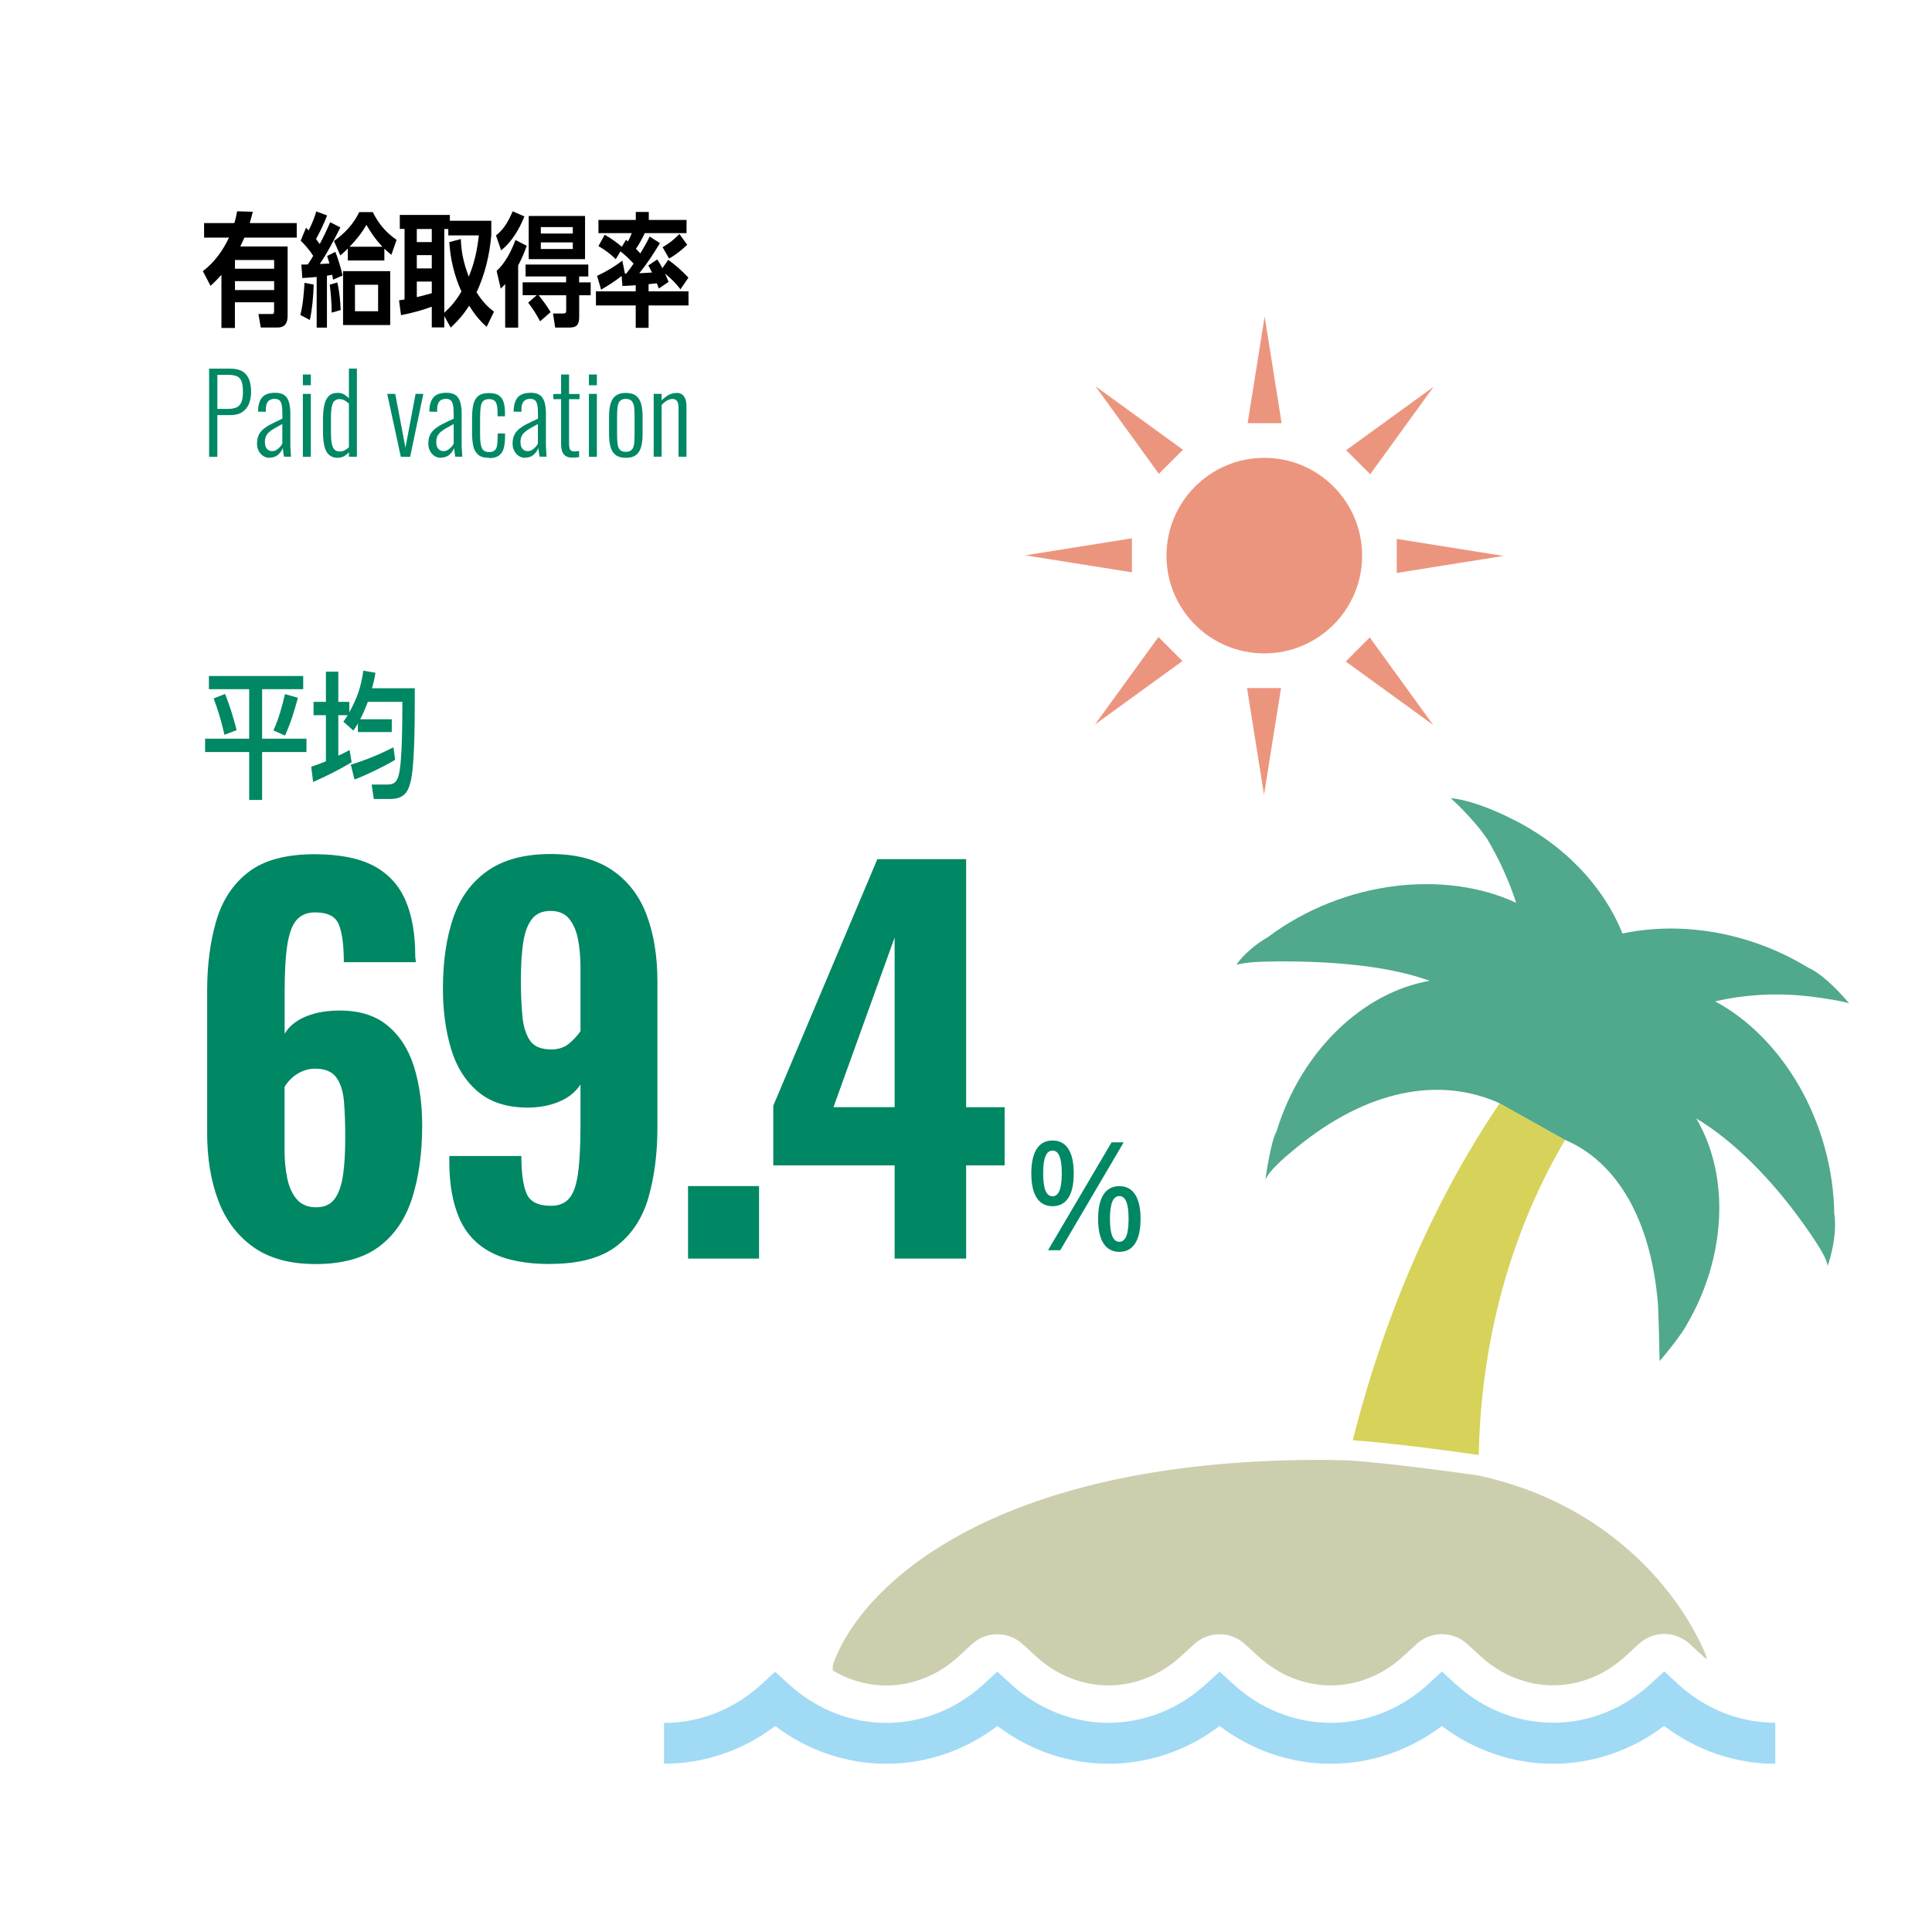<?xml version="1.0" encoding="UTF-8"?>
<svg id="_レイヤー_1" data-name="レイヤー_1" xmlns="http://www.w3.org/2000/svg" width="284" height="284" version="1.1" viewBox="0 0 284 284">
  <!-- Generator: Adobe Illustrator 29.0.0, SVG Export Plug-In . SVG Version: 2.1.0 Build 186)  -->
  <defs>
    <style>
      .st0 {
        fill: #ccceae;
      }

      .st1 {
        fill: #50a88d;
      }

      .st2 {
        stroke-width: 6px;
      }

      .st2, .st3 {
        fill: none;
        stroke: #fff;
      }

      .st4 {
        fill: #a1daf5;
      }

      .st5 {
        fill: #fff;
      }

      .st6 {
        fill: #d7d259;
      }

      .st7 {
        fill: #ec957e;
      }

      .st3 {
        stroke-linejoin: round;
        stroke-width: 11px;
      }

      .st8 {
        fill: #008764;
      }
    </style>
  </defs>
  <rect class="st5" width="284" height="284"/>
  <g>
    <path class="st8" d="M30.74,67.15v-12.96h3.1c.78,0,1.39.14,1.84.43.45.29.76.69.95,1.2.19.51.28,1.12.28,1.81,0,.61-.1,1.17-.3,1.69-.2.52-.52.93-.98,1.24-.45.31-1.05.46-1.78.46h-1.9v6.13h-1.22ZM31.96,60.11h1.55c.52,0,.95-.08,1.27-.23s.56-.41.71-.78c.15-.36.22-.85.22-1.47,0-.66-.06-1.18-.19-1.54s-.35-.62-.66-.77c-.31-.14-.76-.22-1.34-.22h-1.57v5.01Z"/>
    <path class="st8" d="M39.64,67.3c-.36,0-.68-.09-.96-.28-.28-.19-.5-.44-.66-.75s-.24-.66-.24-1.03c0-.47.07-.87.21-1.2.14-.33.35-.63.64-.89.29-.26.67-.52,1.15-.77.48-.25,1.06-.53,1.73-.84v-.66c0-.57-.03-1.01-.1-1.34-.06-.33-.18-.56-.34-.7-.17-.14-.4-.21-.71-.21-.24,0-.45.05-.65.14-.2.1-.35.26-.46.49s-.17.55-.17.95v.32l-1.15-.02c.01-.94.21-1.63.6-2.09.39-.45,1.02-.68,1.9-.68s1.42.25,1.75.74.5,1.27.5,2.31v4.5c0,.16,0,.37.02.62s.02.49.04.71c.02.22.03.39.04.51h-1.04c-.03-.2-.07-.43-.1-.68s-.06-.45-.07-.6c-.13.37-.36.7-.69.99s-.74.43-1.23.43ZM40.02,66.31c.23,0,.45-.06.63-.18s.35-.26.5-.42c.15-.17.27-.33.35-.5v-2.88c-.45.24-.83.45-1.16.64-.33.19-.59.38-.79.56-.2.18-.36.39-.46.62-.1.23-.15.5-.15.81,0,.49.11.84.32,1.05.21.21.46.31.75.31Z"/>
    <path class="st8" d="M44.52,56.63v-1.58h1.17v1.58h-1.17ZM44.52,67.15v-9.25h1.17v9.25h-1.17Z"/>
    <path class="st8" d="M49.7,67.3c-.79,0-1.36-.3-1.7-.9-.35-.6-.52-1.59-.52-2.98v-1.71c0-.81.06-1.51.18-2.1.12-.59.33-1.04.65-1.37.31-.33.77-.49,1.35-.49.36,0,.68.08.95.25.27.17.5.35.68.55v-4.37h1.17v12.96h-1.17v-.66c-.18.2-.4.39-.66.55s-.57.25-.92.25ZM49.94,66.37c.26,0,.5-.06.73-.18.23-.12.43-.26.62-.43v-6.43c-.16-.15-.36-.3-.59-.44-.24-.14-.5-.22-.78-.22-.51,0-.85.23-1.02.68-.17.45-.25,1.11-.25,1.98v2.19c0,.62.03,1.14.1,1.57s.2.75.38.96c.19.21.46.32.81.32Z"/>
    <path class="st8" d="M58.92,67.15l-2-9.25h1.18l1.5,7.9,1.49-7.9h1.14l-1.94,9.25h-1.38Z"/>
    <path class="st8" d="M64.82,67.3c-.36,0-.68-.09-.96-.28-.28-.19-.5-.44-.66-.75s-.24-.66-.24-1.03c0-.47.07-.87.21-1.2.14-.33.35-.63.64-.89.29-.26.67-.52,1.15-.77.48-.25,1.06-.53,1.73-.84v-.66c0-.57-.03-1.01-.1-1.34-.06-.33-.18-.56-.34-.7-.17-.14-.4-.21-.71-.21-.24,0-.45.05-.65.14-.2.1-.35.26-.46.49s-.17.55-.17.95v.32l-1.15-.02c.01-.94.21-1.63.6-2.09.39-.45,1.02-.68,1.9-.68s1.42.25,1.75.74.5,1.27.5,2.31v4.5c0,.16,0,.37.02.62s.02.49.04.71c.02.22.03.39.04.51h-1.04c-.03-.2-.07-.43-.1-.68s-.06-.45-.07-.6c-.13.37-.36.7-.69.99s-.74.43-1.23.43ZM65.21,66.31c.23,0,.45-.06.63-.18s.35-.26.5-.42c.15-.17.27-.33.35-.5v-2.88c-.45.24-.83.45-1.16.64-.33.19-.59.38-.79.56-.2.18-.36.39-.46.62-.1.23-.15.5-.15.81,0,.49.11.84.32,1.05.21.21.46.31.75.31Z"/>
    <path class="st8" d="M71.88,67.3c-.73,0-1.26-.16-1.62-.48-.35-.32-.58-.75-.7-1.3-.11-.55-.17-1.17-.17-1.86v-2.16c0-.85.07-1.55.21-2.1.14-.55.39-.96.74-1.22.36-.27.87-.4,1.53-.4s1.15.12,1.49.37c.34.25.57.59.69,1.04.12.45.18.96.18,1.55v.45h-1.09v-.45c0-.54-.04-.97-.12-1.26-.08-.3-.21-.51-.4-.63-.19-.12-.43-.18-.74-.18-.36,0-.64.09-.83.26-.19.17-.32.45-.38.84-.06.39-.1.91-.1,1.56v2.59c0,.93.09,1.58.27,1.96s.53.57,1.06.57c.36,0,.63-.08.82-.25.18-.17.3-.41.35-.74.05-.33.08-.74.08-1.23v-.51h1.09v.45c0,.62-.06,1.17-.17,1.64-.11.47-.34.85-.68,1.12-.34.27-.84.41-1.5.41Z"/>
    <path class="st8" d="M77.21,67.3c-.36,0-.68-.09-.96-.28-.28-.19-.5-.44-.66-.75s-.24-.66-.24-1.03c0-.47.07-.87.21-1.2.14-.33.35-.63.64-.89.29-.26.67-.52,1.15-.77.48-.25,1.06-.53,1.73-.84v-.66c0-.57-.03-1.01-.1-1.34-.06-.33-.18-.56-.34-.7-.17-.14-.4-.21-.71-.21-.24,0-.45.05-.65.14-.2.1-.35.26-.46.49s-.17.55-.17.95v.32l-1.15-.02c.01-.94.21-1.63.6-2.09.39-.45,1.02-.68,1.9-.68s1.42.25,1.75.74.5,1.27.5,2.31v4.5c0,.16,0,.37.02.62s.02.49.04.71c.02.22.03.39.04.51h-1.04c-.03-.2-.07-.43-.1-.68s-.06-.45-.07-.6c-.13.37-.36.7-.69.99s-.74.43-1.23.43ZM77.59,66.31c.23,0,.45-.06.63-.18s.35-.26.5-.42c.15-.17.27-.33.35-.5v-2.88c-.45.24-.83.45-1.16.64-.33.19-.59.38-.79.56-.2.18-.36.39-.46.62-.1.23-.15.5-.15.81,0,.49.11.84.32,1.05.21.21.46.31.75.31Z"/>
    <path class="st8" d="M84.15,67.27c-.45,0-.79-.09-1.03-.26-.24-.18-.41-.42-.5-.72-.09-.3-.14-.65-.14-1.05v-6.56h-1.14v-.77h1.14v-2.86h1.17v2.86h1.54v.77h-1.54v6.45c0,.45.05.77.15.95.1.19.32.28.66.28.1,0,.21,0,.33-.02.12-.02.24-.03.34-.06v.9c-.16.03-.33.06-.5.07-.17.02-.34.02-.5.02Z"/>
    <path class="st8" d="M86.57,56.63v-1.58h1.17v1.58h-1.17ZM86.57,67.15v-9.25h1.17v9.25h-1.17Z"/>
    <path class="st8" d="M91.99,67.3c-.63,0-1.12-.14-1.48-.41-.36-.27-.61-.67-.76-1.18-.15-.52-.22-1.15-.22-1.9v-2.56c0-.75.07-1.38.22-1.9s.4-.91.76-1.18c.36-.27.85-.41,1.48-.41s1.15.14,1.5.41c.35.27.6.67.75,1.18s.22,1.15.22,1.9v2.56c0,.75-.07,1.38-.22,1.9-.15.52-.4.91-.75,1.18-.35.27-.85.41-1.5.41ZM91.99,66.42c.41,0,.7-.11.89-.32.19-.21.3-.51.34-.9.04-.39.06-.83.06-1.32v-2.69c0-.5-.02-.94-.06-1.32-.04-.38-.16-.68-.34-.9s-.48-.33-.89-.33-.7.11-.88.33c-.18.22-.29.52-.34.9-.04.38-.06.82-.06,1.32v2.69c0,.49.02.93.06,1.32.04.39.16.69.34.9.18.21.47.32.88.32Z"/>
    <path class="st8" d="M96.09,67.15v-9.25h1.17v.96c.3-.32.63-.58,1.01-.79s.78-.31,1.22-.31c.31,0,.57.08.78.23.21.16.37.38.48.67.11.29.16.65.16,1.06v7.42h-1.17v-7.17c0-.48-.07-.82-.22-1.02-.14-.2-.37-.3-.66-.3-.27,0-.54.08-.82.24-.28.16-.54.37-.78.62v7.62h-1.17Z"/>
  </g>
  <g>
    <path d="M42.28,36.22v10.19c0,1.01-.34,1.73-1.46,1.73h-2.49l-.34-1.98h1.96c.31,0,.34-.14.34-.47v-1.26h-5.76v3.78h-1.98v-7.81c-.54.59-1.03,1.1-1.6,1.62l-1.13-2.16c1.71-1.31,2.92-2.99,3.84-4.93h-3.66v-2.14h4.45c.18-.59.29-1.12.41-1.73l2.3.07c-.14.56-.29,1.12-.45,1.66h6.91v2.14h-7.69c-.2.43-.4.86-.61,1.3h6.95ZM40.3,38.22h-5.76v1.28h5.76v-1.28ZM34.54,41.33v1.31h5.76v-1.31h-5.76Z"/>
    <path d="M45.55,47.04l-1.4-.74c.38-1.49.52-3.17.61-4.72l1.35.25c-.05,1.73-.2,3.53-.56,5.2ZM48.54,32.67l1.49.76c-.9,1.8-1.89,3.71-3.02,5.37.43,0,1.01-.04,1.42-.07-.11-.38-.22-.74-.34-1.1l1.21-.61c.43,1.13.79,2.29,1.06,3.48l-1.4.61c-.04-.23-.07-.47-.13-.72-.23.04-.5.09-.77.14v7.63h-1.51v-7.45c-.7.07-1.4.13-2.11.16l-.14-1.98c.32,0,.65,0,.95-.02.29-.41.54-.83.79-1.26-.52-.81-1.15-1.57-1.84-2.23l.79-1.91c.13.14.25.29.38.4.47-.9.83-1.82,1.13-2.79l1.58.59c-.45,1.21-1.01,2.34-1.62,3.46.18.27.38.54.54.74.58-1.08,1.04-2.05,1.53-3.19ZM50.07,45.58l-1.31.38c-.02-1.44-.11-2.68-.29-4.12l1.12-.32c.31,1.33.43,2.7.49,4.07ZM58.3,35.25l-.77,2.21c-.36-.29-.68-.58-1.03-.9v1.73h-5.37v-1.75c-.36.36-.72.68-1.1,1.01l-.94-2.12c1.55-1.1,2.9-2.5,3.71-4.25h2c.83,1.69,1.94,3.01,3.49,4.07ZM50.43,39.86h6.93v7.92h-6.93v-7.92ZM51.39,36.27h4.83c-.95-.99-1.67-2.02-2.36-3.22-.65,1.17-1.55,2.27-2.47,3.22ZM55.58,41.86h-3.4v3.89h3.4v-3.89Z"/>
    <path d="M72.22,34.6c-.27,2.97-.92,5.65-2.16,8.37.7,1.12,1.48,2.05,2.56,2.84l-1.08,2.23c-1.08-.94-1.82-1.91-2.57-3.1-.79,1.22-1.64,2.23-2.72,3.21l-.94-1.69v1.67h-1.84v-3.04c-1.48.54-2.99.94-4.52,1.24l-.29-2.18c.27-.04.54-.09.81-.13v-10.37h-.7v-2.05h7.36v.85h6.09v2.14ZM61.27,33.66v1.93h2.2v-1.93h-2.2ZM63.47,39.46v-1.96h-2.2v1.96h2.2ZM61.27,41.39v2.29c.74-.18,1.48-.38,2.2-.58v-1.71h-2.2ZM65.9,34.6v-.94h-.59v12.32c1.06-.99,1.78-1.87,2.52-3.13-1.03-2.27-1.64-4.75-1.78-7.26l1.69-.45c.07,2.03.45,3.64,1.17,5.53.83-2,1.24-3.91,1.48-6.07h-4.48Z"/>
    <path d="M73.67,36.81l-.76-2.2c1.19-.92,1.87-2.18,2.45-3.55l1.73.76c-.77,1.87-1.82,3.69-3.42,4.99ZM76.17,48.16h-1.91v-6.41c-.2.23-.43.47-.65.68l-.61-2.61c1.26-1.12,2.2-2.97,2.77-4.54l1.66.85c-.38,1.08-.72,1.87-1.26,2.88v9.15ZM85.14,41.51h1.69v1.89h-1.69v3.15c0,1.06-.27,1.6-1.42,1.6h-2.11l-.32-2.07h1.53c.41,0,.41-.16.41-.63v-2.05h-4.05c.65.81,1.24,1.6,1.76,2.48l-1.55,1.35c-.52-.99-1.06-1.85-1.75-2.74l1.26-1.1h-2.07v-1.89h6.39v-.86h-5.96v-1.75h9.22v1.75h-1.35v.86ZM77.72,38.09v-6.34h8.28v6.34h-8.28ZM84.2,34.33v-.95h-4.7v.95h4.7ZM79.5,35.63v.97h4.7v-.97h-4.7Z"/>
    <path d="M95.34,42.83h5.87v2.07h-5.87v3.29h-1.89v-3.29h-5.85v-2.07h5.85v-.9c-.65.04-1.31.09-1.96.11l-.11-1.48c-.94.76-1.96,1.4-3.02,2.02l-.59-2.03c1.28-.59,2.59-1.37,3.71-2.23l.38,1.87-.04.04h.22c.38-.47.76-.97,1.1-1.48-.63-.68-1.19-1.21-1.93-1.8l-.7,1.15c-.77-.79-1.6-1.37-2.54-1.93l.92-1.66c.9.5,1.75,1.12,2.52,1.76l.61-1.01c.09.07.18.16.29.23.22-.4.4-.79.56-1.22h-4.9v-1.94h5.49v-1.17h1.91v1.17h5.55v1.94h-6.14c-.4.83-.77,1.55-1.3,2.3.22.22.43.45.65.68.49-.81.95-1.62,1.37-2.48l1.51.97c-1.04,1.69-1.8,2.9-3.04,4.43.63-.04,1.26-.07,1.87-.11-.16-.36-.34-.7-.54-1.04l1.31-.88c.29.43.52.81.76,1.28l.86-1.22c1.08.76,2.07,1.66,2.97,2.61l-1.17,1.71c-.7-.9-1.37-1.57-2.27-2.3.18.4.36.81.52,1.22l-1.44.97c-.09-.25-.18-.52-.29-.77-.41.05-.81.09-1.21.13v1.06ZM98.35,38l-.95-1.66c1.01-.58,1.66-1.12,2.47-1.94l1.15,1.58c-.85.79-1.64,1.46-2.67,2.02Z"/>
  </g>
  <g>
    <path class="st8" d="M38.53,108.59h6.52v1.96h-6.52v7.04h-1.9v-7.04h-6.48v-1.96h6.48v-7.28h-5.92v-1.94h13.86v1.94h-6.04v7.28ZM34.79,107.33l-1.8.68c-.46-2.06-.86-3.36-1.58-5.34l1.68-.66c.66,1.66,1.26,3.58,1.7,5.32ZM41.89,108.13l-1.7-.76c.76-1.62,1.3-3.6,1.7-5.34l1.9.54c-.5,1.9-1.08,3.78-1.9,5.56Z"/>
    <path class="st8" d="M60.97,103.31c0,3.74-.06,9.52-.64,11.72-.46,1.78-1.26,2.42-3.12,2.42h-2.26l-.32-2.12h2.22c.96,0,1.38-.24,1.7-1.18.62-1.82.58-8.68.6-10.98h-5.08c-.32.88-.7,1.74-1.12,2.56h4.64v1.88h-4.98v-1.26c-.2.34-.42.7-.66,1.04l-1.48-1.3c.24-.34.42-.6.64-.96h-1.38v5.96c.56-.26,1.12-.54,1.66-.84l.3,1.8c-1.82,1.1-3.72,2.04-5.66,2.9l-.28-2.24c.72-.24,1.44-.5,2.16-.8v-6.78h-1.82v-1.96h1.82v-4.44h1.82v4.44h1.62v1.54c1.16-2.12,1.72-3.72,2.06-6.12l1.78.3c-.12.78-.28,1.5-.5,2.28h6.28v2.14ZM57.83,109.85l.26,1.84c-1.58.96-4.24,2.24-5.98,2.9l-.54-2.18c2.24-.7,4.16-1.48,6.26-2.56Z"/>
  </g>
  <g>
    <path class="st8" d="M46.33,185.81c-3.72,0-6.75-.83-9.1-2.5-2.34-1.67-4.06-3.95-5.15-6.85-1.09-2.9-1.63-6.21-1.63-9.93v-20.88c0-3.82.45-7.25,1.34-10.29.89-3.04,2.48-5.44,4.75-7.18,2.27-1.74,5.51-2.61,9.71-2.61,3.62,0,6.51.57,8.66,1.7,2.15,1.14,3.71,2.82,4.68,5.04.97,2.22,1.45,4.96,1.45,8.19,0,.15.01.3.04.47.02.17.04.33.04.47h-10.58c0-2.47-.24-4.3-.72-5.51-.48-1.21-1.64-1.81-3.48-1.81-1.16,0-2.07.36-2.72,1.09s-1.11,1.95-1.38,3.66c-.27,1.72-.4,4.07-.4,7.07v6.02c.63-1.06,1.61-1.88,2.94-2.46,1.33-.58,2.86-.89,4.6-.94,3.09-.1,5.57.59,7.43,2.07,1.86,1.48,3.2,3.5,4.02,6.09.82,2.59,1.23,5.5,1.23,8.74,0,3.96-.48,7.49-1.45,10.58-.97,3.09-2.6,5.5-4.89,7.21-2.3,1.72-5.43,2.57-9.39,2.57ZM46.47,177.47c1.21,0,2.11-.41,2.72-1.23.6-.82,1.01-1.98,1.23-3.48.22-1.5.33-3.31.33-5.44s-.06-3.81-.18-5.33c-.12-1.52-.5-2.72-1.12-3.59s-1.67-1.31-3.12-1.31c-.68,0-1.32.13-1.92.4-.61.27-1.12.6-1.56,1.02-.44.41-.77.83-1.02,1.27v9.35c0,1.45.13,2.82.4,4.1.27,1.28.74,2.31,1.41,3.08.68.77,1.62,1.16,2.83,1.16Z"/>
    <path class="st8" d="M80.91,185.81c-3.62,0-6.53-.57-8.7-1.7s-3.75-2.83-4.71-5.08c-.97-2.25-1.45-4.99-1.45-8.23v-.87h10.59c0,2.46.25,4.3.76,5.51.51,1.21,1.7,1.81,3.59,1.81,1.16,0,2.05-.36,2.68-1.09.63-.72,1.06-1.96,1.3-3.7.24-1.74.36-4.08.36-7.03v-6.02c-.68,1.06-1.67,1.88-2.97,2.46-1.3.58-2.8.9-4.49.94-3.14.05-5.66-.71-7.54-2.28-1.89-1.57-3.23-3.69-4.02-6.34-.8-2.66-1.2-5.61-1.2-8.85,0-4.01.51-7.49,1.52-10.44,1.02-2.95,2.69-5.24,5.04-6.89,2.34-1.64,5.42-2.47,9.24-2.47s6.74.79,9.06,2.36c2.32,1.57,4.01,3.76,5.07,6.56,1.06,2.8,1.6,6.09,1.6,9.86v21.39c0,3.82-.44,7.25-1.31,10.29-.87,3.05-2.44,5.44-4.71,7.18-2.27,1.74-5.51,2.61-9.71,2.61ZM80.98,154.27c1.11,0,2.02-.3,2.72-.91.7-.6,1.24-1.2,1.63-1.78v-9.35c0-1.5-.12-2.88-.36-4.13-.24-1.26-.68-2.27-1.3-3.04-.63-.77-1.55-1.16-2.75-1.16s-2.13.41-2.75,1.23c-.63.82-1.05,1.98-1.27,3.48-.22,1.5-.33,3.31-.33,5.44,0,1.98.07,3.75.22,5.29.14,1.55.52,2.75,1.12,3.62.6.87,1.63,1.3,3.08,1.3Z"/>
    <path class="st8" d="M101.14,185.01v-10.66h10.44v10.66h-10.44Z"/>
    <path class="st8" d="M131.51,185.01v-13.7h-17.84v-8.77l15.3-36.25h13.05v36.47h5.66v8.55h-5.66v13.7h-10.51ZM122.52,162.75h8.99v-24.94l-8.99,24.94Z"/>
  </g>
  <path class="st8" d="M151.6,172.49c0-3.26,1.14-4.84,3.12-4.84s3.12,1.58,3.12,4.84-1.14,4.82-3.12,4.82-3.12-1.58-3.12-4.82ZM156.08,172.49c0-2.36-.48-3.36-1.36-3.36s-1.38,1-1.38,3.36.5,3.36,1.38,3.36,1.36-1.02,1.36-3.36ZM154.06,183.78l9.34-15.86h1.78l-9.32,15.86h-1.8ZM161.42,179.18c0-3.24,1.14-4.82,3.12-4.82s3.12,1.58,3.12,4.82-1.14,4.84-3.12,4.84-3.12-1.6-3.12-4.84ZM165.9,179.18c0-2.36-.48-3.36-1.36-3.36s-1.38,1-1.38,3.36.5,3.36,1.38,3.36,1.36-1,1.36-3.36Z"/>
  <path class="st6" d="M230.06,167.56c-10.55,17.93-12.84,36.43-12.7,49.34l-.31-.04c-1.96-.29-12.72-1.8-18.9-2.19,2.86-12.4,9.17-33.13,22.3-52.49l9.61,5.38Z"/>
  <g>
    <path class="st2" d="M250.85,243.5v9.77H122.42v-8.48c3.73-11.04,22.59-30.19,71.64-30.19,1.43,0,2.72.07,4.09.07,6.18.39,16.94,1.9,18.9,2.19l.31.04c19.51,4.23,29.84,17.64,33.49,26.6Z"/>
    <path class="st0" d="M250.85,243.5v9.77H122.42v-8.48c3.73-11.04,22.59-30.19,71.64-30.19,1.43,0,2.72.07,4.09.07,6.18.39,16.94,1.9,18.9,2.19l.31.04c19.51,4.23,29.84,17.64,33.49,26.6Z"/>
  </g>
  <path class="st1" d="M269.68,178.61c.4,3.67-1.03,7.5-1.03,7.5-.03-.91-1.19-2.77-2.3-4.42h-.01c-.19-.28-.38-.56-.57-.84-.23-.33-.45-.64-.64-.91-4.6-6.46-10.19-12.18-15.78-15.53,5.03,8.57,4.31,20.37-1.23,30.01h0c-.23.44-.53.93-.86,1.42-.03.04-.05.08-.07.12-.02.02-.04.03-.05.05-1.37,1.99-3.18,4.06-3.18,4.06-.07-3.57-.16-6.76-.23-8.16-.95-12.45-5.99-21.1-13.68-24.35l-9.61-5.38c-8.68-3.94-19.44-2.15-30.12,6.74-.02.02-.04.03-.07.05-1.64,1.34-3.77,3.21-4.24,4.47,0,0,.74-5.6,1.64-7.13h0c3.59-11.77,12.67-20.44,22.52-22.13-5.53-2-13.03-2.87-22.12-2.86-3.67.04-4.93.16-6.29.5.92-1.5,3.24-3.31,4.57-4.03h0c11.29-8.47,26.19-9.9,36.54-5.08-1.01-3.15-2.43-6.29-4.26-9.39-2.16-3.16-5.37-6-5.37-6,3.82.38,8.6,2.85,8.9,3.01,7.53,3.64,13.54,9.82,16.36,16.9,8.53-1.83,18.65-.27,27.24,4.98h0c2.73,1.21,5.89,5.05,6.08,5.29-.87-.33-3.78-.79-5.72-1.02h-.07c-4.73-.58-9.53-.29-13.91.72,9.82,5.25,17.36,17.63,17.52,31.41h.02Z"/>
  <g>
    <path class="st7" d="M185.85,96.05c7.94,0,14.38-6.43,14.38-14.37s-6.44-14.38-14.38-14.38-14.38,6.44-14.38,14.38,6.43,14.37,14.38,14.37Z"/>
    <g>
      <polygon class="st7" points="183.4 62.21 185.9 46.52 188.4 62.21 183.4 62.21 183.4 62.21"/>
      <polygon class="st7" points="170.35 69.65 161.03 56.78 173.89 66.11 170.35 69.65 170.35 69.65"/>
      <polygon class="st7" points="166.39 84.13 150.7 81.63 166.39 79.13 166.39 84.13 166.39 84.13"/>
      <polygon class="st7" points="173.82 97.17 160.96 106.5 170.29 93.64 173.82 97.17 173.82 97.17"/>
      <polygon class="st7" points="188.31 101.14 185.81 116.83 183.31 101.14 188.31 101.14 188.31 101.14"/>
      <polygon class="st7" points="201.35 93.7 210.68 106.57 197.82 97.24 201.35 93.7 201.35 93.7"/>
      <polygon class="st7" points="205.32 79.22 221.01 81.72 205.32 84.22 205.32 79.22 205.32 79.22"/>
      <polygon class="st7" points="197.88 66.18 210.74 56.85 201.42 69.71 197.88 66.18 197.88 66.18"/>
    </g>
  </g>
  <g>
    <path class="st3" d="M260.95,259.27c-5.88,0-11.59-1.96-16.33-5.57-4.75,3.61-10.46,5.57-16.34,5.57s-11.58-1.96-16.33-5.55c-4.75,3.6-10.46,5.55-16.34,5.55s-11.58-1.96-16.33-5.55c-4.75,3.6-10.46,5.55-16.34,5.55s-11.58-1.96-16.33-5.55c-4.74,3.6-10.45,5.55-16.33,5.55s-11.58-1.96-16.33-5.55c-4.74,3.6-10.46,5.55-16.34,5.55v-6c5.24,0,10.32-2.01,14.31-5.67l2.02-1.86,2.03,1.85c4,3.66,9.08,5.67,14.31,5.67s10.32-2.01,14.3-5.67l2.02-1.86,2.03,1.85c4,3.66,9.09,5.67,14.31,5.67s10.32-2.01,14.31-5.67l2.03-1.85,2.03,1.85c4,3.66,9.08,5.67,14.31,5.67s10.32-2.01,14.31-5.67l2.03-1.86,2.03,1.85c4,3.66,9.08,5.67,14.31,5.67s10.32-2.02,14.31-5.69l2.03-1.86,2.03,1.87c3.98,3.66,9.05,5.68,14.29,5.68v6Z"/>
    <path class="st4" d="M260.95,259.27c-5.88,0-11.59-1.96-16.33-5.57-4.75,3.61-10.46,5.57-16.34,5.57s-11.58-1.96-16.33-5.55c-4.75,3.6-10.46,5.55-16.34,5.55s-11.58-1.96-16.33-5.55c-4.75,3.6-10.46,5.55-16.34,5.55s-11.58-1.96-16.33-5.55c-4.74,3.6-10.45,5.55-16.33,5.55s-11.58-1.96-16.33-5.55c-4.74,3.6-10.46,5.55-16.34,5.55v-6c5.24,0,10.32-2.01,14.31-5.67l2.02-1.86,2.03,1.85c4,3.66,9.08,5.67,14.31,5.67s10.32-2.01,14.3-5.67l2.02-1.86,2.03,1.85c4,3.66,9.09,5.67,14.31,5.67s10.32-2.01,14.31-5.67l2.03-1.85,2.03,1.85c4,3.66,9.08,5.67,14.31,5.67s10.32-2.01,14.31-5.67l2.03-1.86,2.03,1.85c4,3.66,9.08,5.67,14.31,5.67s10.32-2.02,14.31-5.69l2.03-1.86,2.03,1.87c3.98,3.66,9.05,5.68,14.29,5.68v6Z"/>
  </g>
</svg>